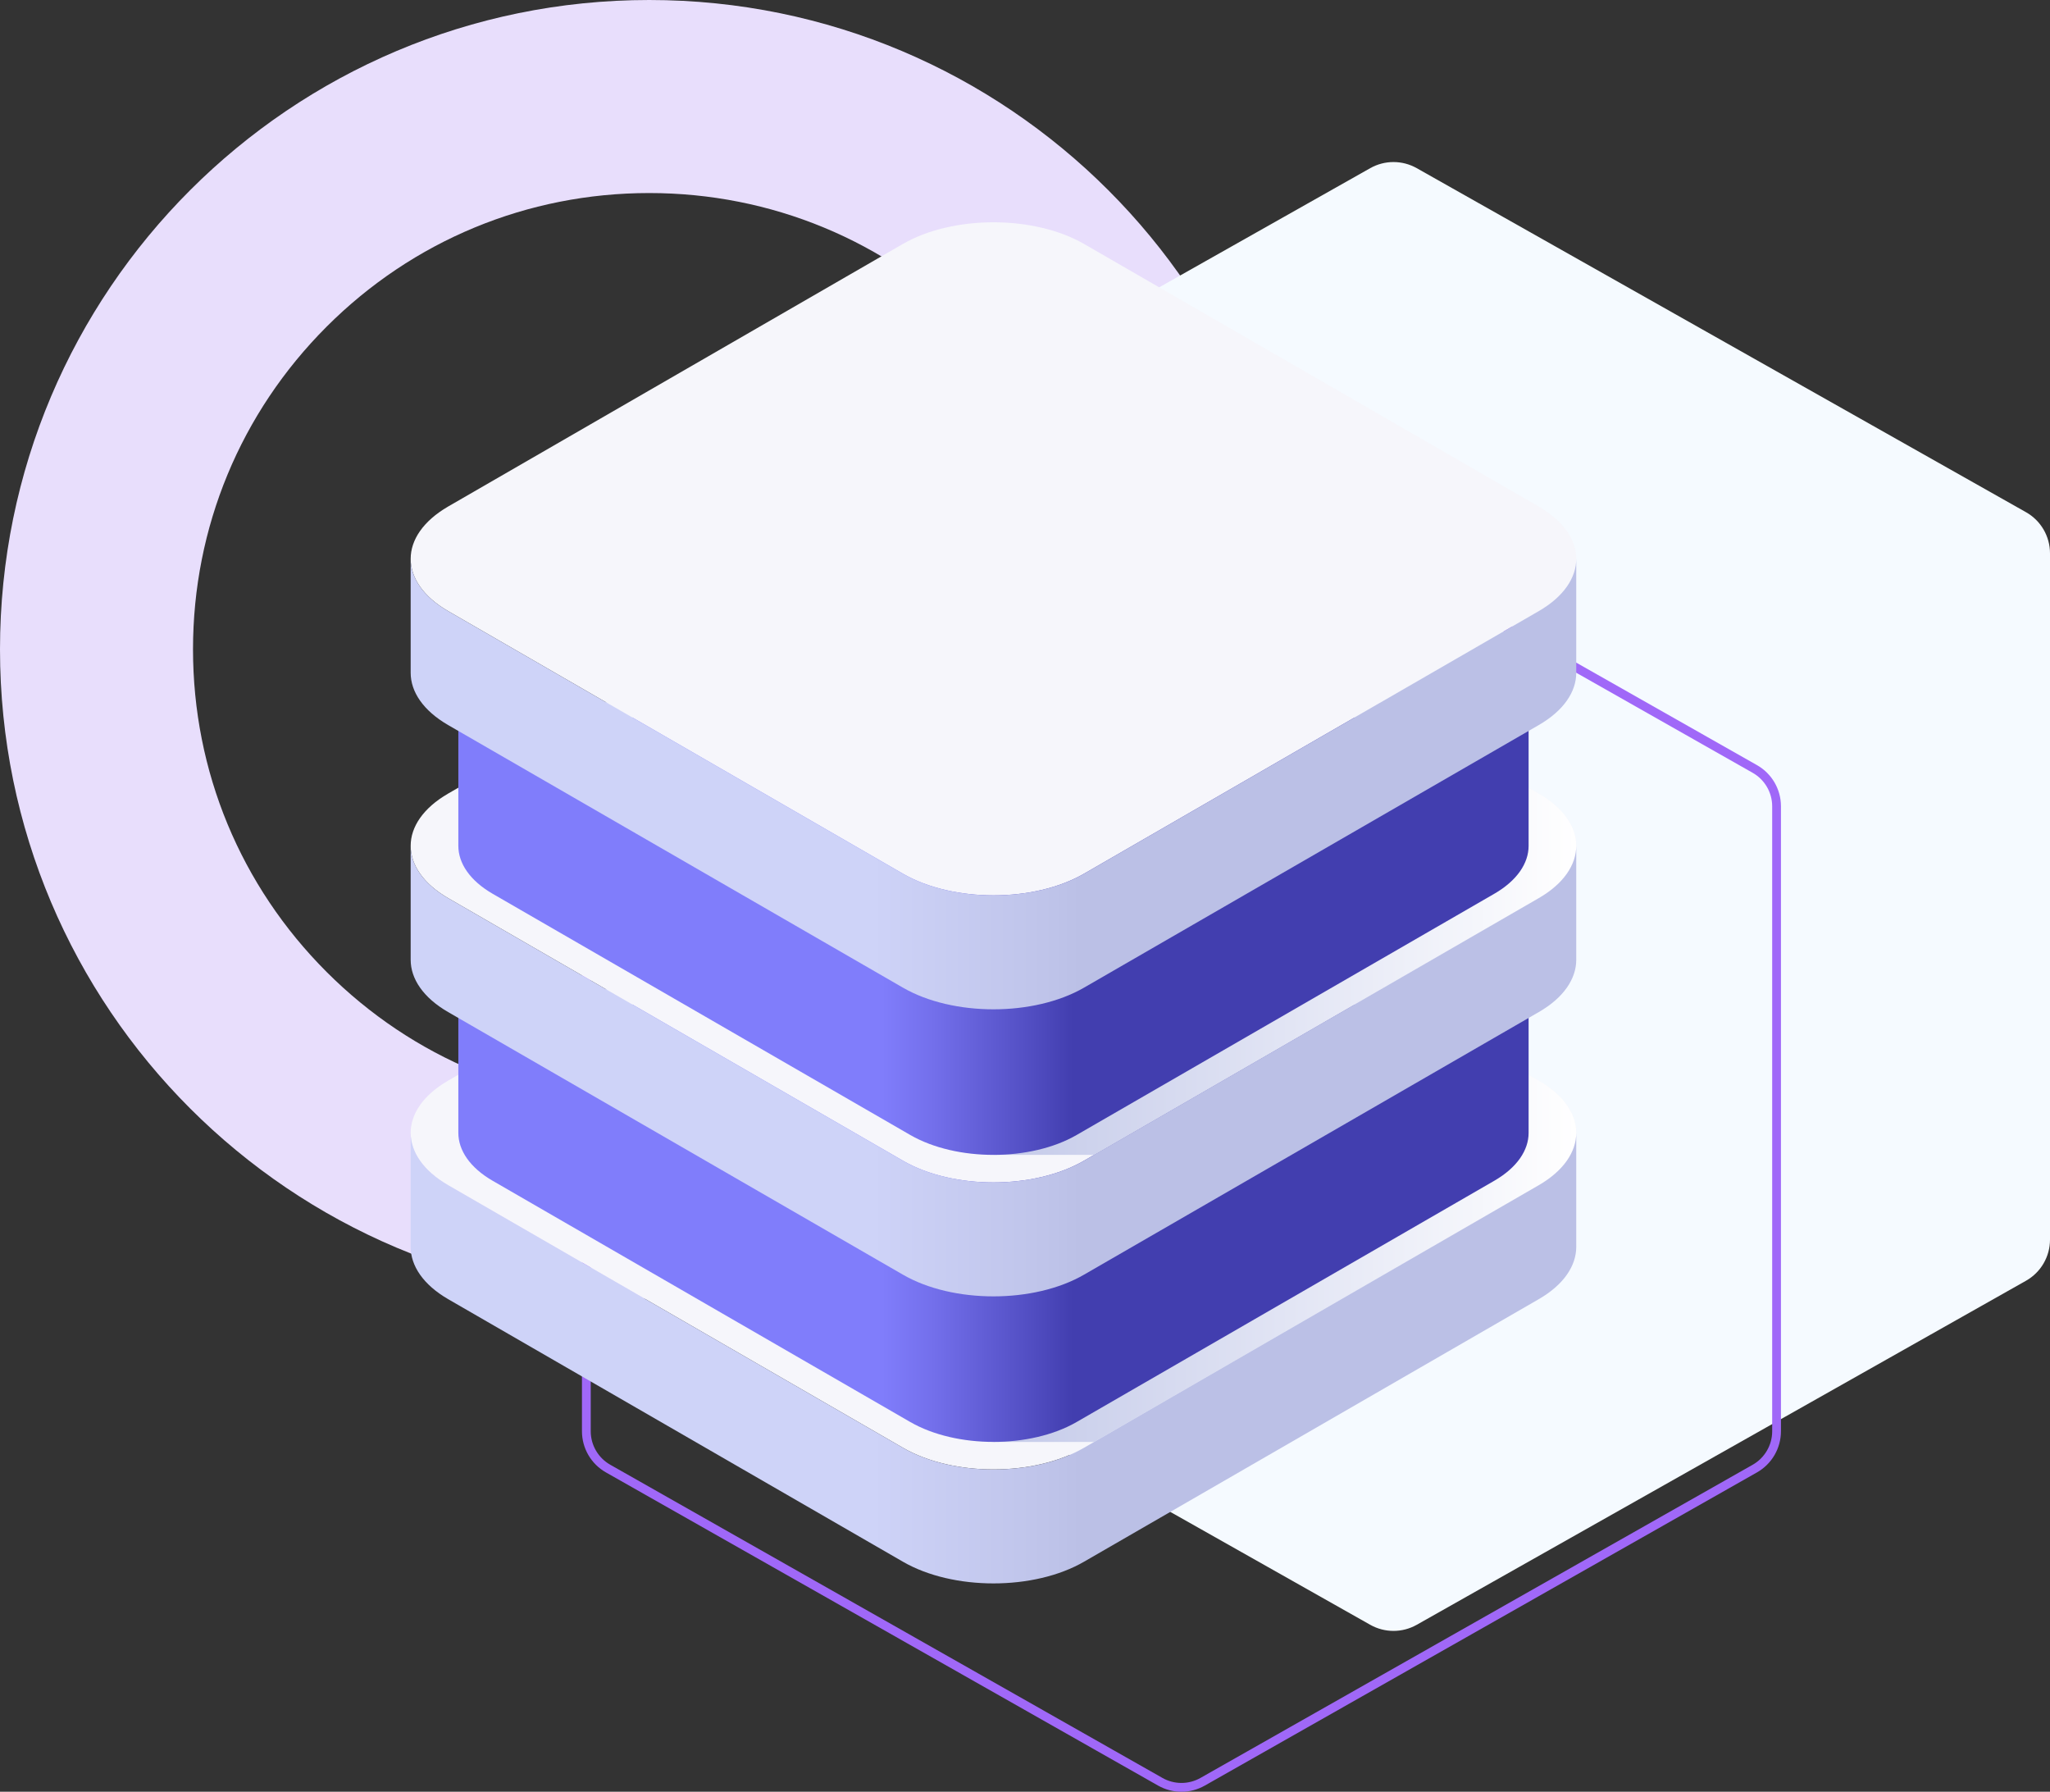 <?xml version="1.0" encoding="utf-8"?>
<!-- Generator: Adobe Illustrator 23.0.0, SVG Export Plug-In . SVG Version: 6.00 Build 0)  -->
<svg version="1.1" id="Layer_1" xmlns="http://www.w3.org/2000/svg" xmlns:xlink="http://www.w3.org/1999/xlink" x="0px" y="0px"
	 viewBox="0 0 701 612.58" style="enable-background:new 0 0 701 612.58;" xml:space="preserve">
<rect x="0" y="0" width="701" height="612.58" fill="#333333" stroke="none"/>
<style type="text/css">
	.st0{fill:#E8DEFC;}
	.st1{fill:#F5FAFF;}
	.st2{fill:#A068F8;}
	.st3{fill:#F6F6FB;}
	.st4{fill:url(#SVGID_1_);}
	.st5{fill:url(#SVGID_2_);}
	.st6{fill:url(#SVGID_3_);}
	.st7{fill:url(#SVGID_4_);}
	.st8{fill:url(#SVGID_5_);}
	.st9{fill:url(#SVGID_6_);}
	.st10{fill:url(#SVGID_7_);}
</style>
<g>
	<path class="st0" d="M222,66c41.67,0,80.84,16.23,110.31,45.69C361.77,141.16,378,180.33,378,222s-16.23,80.84-45.69,110.31
		C302.84,361.77,263.67,378,222,378s-80.84-16.23-110.31-45.69C82.23,302.84,66,263.67,66,222s16.23-80.84,45.69-110.31
		C141.16,82.23,180.33,66,222,66 M222,0C99.39,0,0,99.39,0,222s99.39,222,222,222s222-99.39,222-222S344.61,0,222,0L222,0z"/>
</g>
<g>
	<path class="st1" d="M701,423.82V189.18c0-5.83-3.14-11.21-8.22-14.07L484.45,57.49c-4.93-2.78-10.96-2.78-15.89,0L260.22,175.11
		c-5.08,2.87-8.22,8.24-8.22,14.07v234.63c0,5.83,3.14,11.21,8.22,14.07l208.34,117.63c4.93,2.78,10.96,2.78,15.89,0l208.34-117.63
		C697.86,435.02,701,429.65,701,423.82z"/>
</g>
<g>
	<path class="st2" d="M404,155.42c2.27,0,4.52,0.59,6.49,1.71l188.84,107.09c4.11,2.33,6.67,6.72,6.67,11.45v213.67
		c0,4.73-2.56,9.12-6.67,11.45L410.49,607.87c-1.98,1.12-4.22,1.71-6.49,1.71s-4.52-0.59-6.49-1.71L208.67,500.78
		c-4.11-2.33-6.67-6.72-6.67-11.45V275.66c0-4.73,2.56-9.12,6.67-11.45l188.84-107.09C399.48,156.01,401.73,155.42,404,155.42
		 M404,152.42c-2.75,0-5.5,0.7-7.97,2.1L207.19,261.61c-5.06,2.87-8.19,8.24-8.19,14.06v213.67c0,5.82,3.13,11.19,8.19,14.06
		l188.84,107.09c2.47,1.4,5.22,2.1,7.97,2.1c2.75,0,5.5-0.7,7.97-2.1l188.84-107.09c5.06-2.87,8.19-8.24,8.19-14.06V275.66
		c0-5.82-3.13-11.19-8.19-14.06L411.97,154.52C409.5,153.12,406.75,152.42,404,152.42L404,152.42z"/>
</g>
<g>
	<path class="st3" d="M308.77,494.99l-155.53-89.78c-8.54-4.95-12.81-11.41-12.81-17.88c0-6.46,4.27-12.93,12.81-17.87l155.53-89.8
		c8.54-4.92,19.74-7.39,30.95-7.39c11.2,0,22.4,2.47,30.95,7.39l155.52,89.8c8.54,4.93,12.81,11.39,12.81,17.86
		c0,6.47-4.27,12.93-12.81,17.88l-155.52,89.78c-8.54,4.95-19.75,7.41-30.95,7.41C328.51,502.4,317.31,499.93,308.77,494.99z"/>
	<linearGradient id="SVGID_1_" gradientUnits="userSpaceOnUse" x1="339.718" y1="382.627" x2="539" y2="382.627">
		<stop  offset="0" style="stop-color:#C4CAE9"/>
		<stop  offset="1" style="stop-color:#FFFFFF"/>
	</linearGradient>
	<path class="st4" d="M374.14,492.98l152.04-87.77c8.54-4.95,12.81-11.41,12.81-17.88c0-6.46-4.27-12.93-12.81-17.86l-155.52-89.8
		c-4.02-2.31-8.66-4.07-13.58-5.29l-17.37-2.1v220.71H374.14z"/>
	<linearGradient id="SVGID_2_" gradientUnits="userSpaceOnUse" x1="156.729" y1="387.337" x2="522.708" y2="387.337">
		<stop  offset="0.396" style="stop-color:#807DFB"/>
		<stop  offset="0.444" style="stop-color:#736FEB"/>
		<stop  offset="0.539" style="stop-color:#504CC0"/>
		<stop  offset="0.574" style="stop-color:#423EAF"/>
	</linearGradient>
	<path class="st5" d="M469.19,346.83l-101.06-58.36c-7.85-4.52-18.12-6.78-28.41-6.78c-10.29,0-20.57,2.26-28.43,6.78l-101.05,58.36
		h-53.51v40.49c0,5.93,3.94,11.89,11.77,16.4l142.79,82.47c7.86,4.52,18.14,6.79,28.43,6.79c10.29,0,20.57-2.27,28.41-6.79
		l142.8-82.47c7.84-4.52,11.78-10.47,11.78-16.4v-40.49H469.19z"/>
	<linearGradient id="SVGID_3_" gradientUnits="userSpaceOnUse" x1="140.437" y1="464.336" x2="539" y2="464.336">
		<stop  offset="0.396" style="stop-color:#CED3F8"/>
		<stop  offset="0.552" style="stop-color:#BEC3E9"/>
		<stop  offset="0.574" style="stop-color:#BBC0E6"/>
	</linearGradient>
	<path class="st6" d="M526.19,405.21l-155.52,89.78c-8.54,4.95-19.75,7.41-30.95,7.41c-11.21,0-22.41-2.47-30.95-7.41l-155.53-89.78
		c-8.54-4.95-12.81-11.41-12.81-17.88v38.96c0,6.47,4.27,12.93,12.81,17.88l155.53,89.78c8.54,4.94,19.74,7.41,30.95,7.41
		c11.2,0,22.41-2.47,30.95-7.41l155.52-89.78c8.54-4.93,12.81-11.4,12.81-17.88v-38.96C539,393.79,534.73,400.26,526.19,405.21z"/>
	<path class="st3" d="M308.77,396.84l-155.53-89.78c-8.54-4.94-12.81-11.41-12.81-17.88c0-6.46,4.27-12.92,12.81-17.86l155.53-89.8
		c8.54-4.92,19.74-7.38,30.95-7.38c11.2,0,22.4,2.46,30.95,7.38l155.52,89.8c8.54,4.94,12.81,11.41,12.81,17.86
		c0,6.47-4.27,12.95-12.81,17.88l-155.52,89.78c-8.54,4.95-19.75,7.42-30.95,7.42C328.51,404.26,317.31,401.79,308.77,396.84z"/>
	<linearGradient id="SVGID_4_" gradientUnits="userSpaceOnUse" x1="339.718" y1="284.493" x2="539" y2="284.493">
		<stop  offset="0" style="stop-color:#C4CAE9"/>
		<stop  offset="1" style="stop-color:#FFFFFF"/>
	</linearGradient>
	<path class="st7" d="M374.14,394.84l152.04-87.78c8.54-4.94,12.81-11.41,12.81-17.88c0-6.46-4.27-12.92-12.81-17.86l-155.52-89.8
		c-4.02-2.31-8.66-4.07-13.58-5.29l-17.37-2.09v220.7H374.14z"/>
	<linearGradient id="SVGID_5_" gradientUnits="userSpaceOnUse" x1="156.729" y1="289.199" x2="522.708" y2="289.199">
		<stop  offset="0.396" style="stop-color:#807DFB"/>
		<stop  offset="0.444" style="stop-color:#736FEB"/>
		<stop  offset="0.539" style="stop-color:#504CC0"/>
		<stop  offset="0.574" style="stop-color:#423EAF"/>
	</linearGradient>
	<path class="st8" d="M469.19,248.7l-101.06-58.35c-7.85-4.53-18.12-6.79-28.41-6.79c-10.29,0-20.57,2.26-28.43,6.79L210.24,248.7
		h-53.51v40.49c0,5.94,3.94,11.89,11.77,16.41l142.79,82.46c7.86,4.52,18.14,6.79,28.43,6.79c10.29,0,20.57-2.27,28.41-6.79
		l142.8-82.46c7.84-4.52,11.78-10.47,11.78-16.41V248.7H469.19z"/>
	<linearGradient id="SVGID_6_" gradientUnits="userSpaceOnUse" x1="140.437" y1="366.195" x2="539" y2="366.195">
		<stop  offset="0.396" style="stop-color:#CED3F8"/>
		<stop  offset="0.552" style="stop-color:#BEC3E9"/>
		<stop  offset="0.574" style="stop-color:#BBC0E6"/>
	</linearGradient>
	<path class="st9" d="M526.19,307.06l-155.52,89.78c-8.54,4.95-19.75,7.42-30.95,7.42c-11.21,0-22.41-2.48-30.95-7.42l-155.53-89.78
		c-8.54-4.94-12.81-11.41-12.81-17.88v38.97c0,6.47,4.27,12.94,12.81,17.87l155.53,89.79c8.54,4.94,19.74,7.41,30.95,7.41
		c11.2,0,22.41-2.47,30.95-7.41l155.52-89.79c8.54-4.92,12.81-11.4,12.81-17.87v-38.97C539,295.65,534.73,302.13,526.19,307.06z"/>
	<path class="st3" d="M308.77,298.72l-155.53-89.79c-8.54-4.94-12.81-11.41-12.81-17.87c0-6.46,4.27-12.92,12.81-17.88l155.53-89.79
		c8.54-4.92,19.74-7.39,30.95-7.39c11.2,0,22.4,2.47,30.95,7.39l155.52,89.79c8.54,4.96,12.81,11.42,12.81,17.88
		c0,6.46-4.27,12.93-12.81,17.87l-155.52,89.79c-8.54,4.93-19.75,7.4-30.95,7.4C328.51,306.11,317.31,303.65,308.77,298.72z"/>
	<linearGradient id="SVGID_7_" gradientUnits="userSpaceOnUse" x1="140.437" y1="268.067" x2="539" y2="268.067">
		<stop  offset="0.396" style="stop-color:#CED3F8"/>
		<stop  offset="0.552" style="stop-color:#BEC3E9"/>
		<stop  offset="0.574" style="stop-color:#BBC0E6"/>
	</linearGradient>
	<path class="st10" d="M526.19,208.93l-155.52,89.79c-8.54,4.93-19.75,7.4-30.95,7.4c-11.21,0-22.41-2.47-30.95-7.4l-155.53-89.79
		c-8.54-4.94-12.81-11.41-12.81-17.87v38.97c0,6.46,4.27,12.92,12.81,17.86l155.53,89.79c8.54,4.93,19.74,7.4,30.95,7.4
		c11.2,0,22.41-2.47,30.95-7.4l155.52-89.79c8.54-4.94,12.81-11.4,12.81-17.86v-38.97C539,197.51,534.73,203.99,526.19,208.93z"/>
</g>
</svg>
